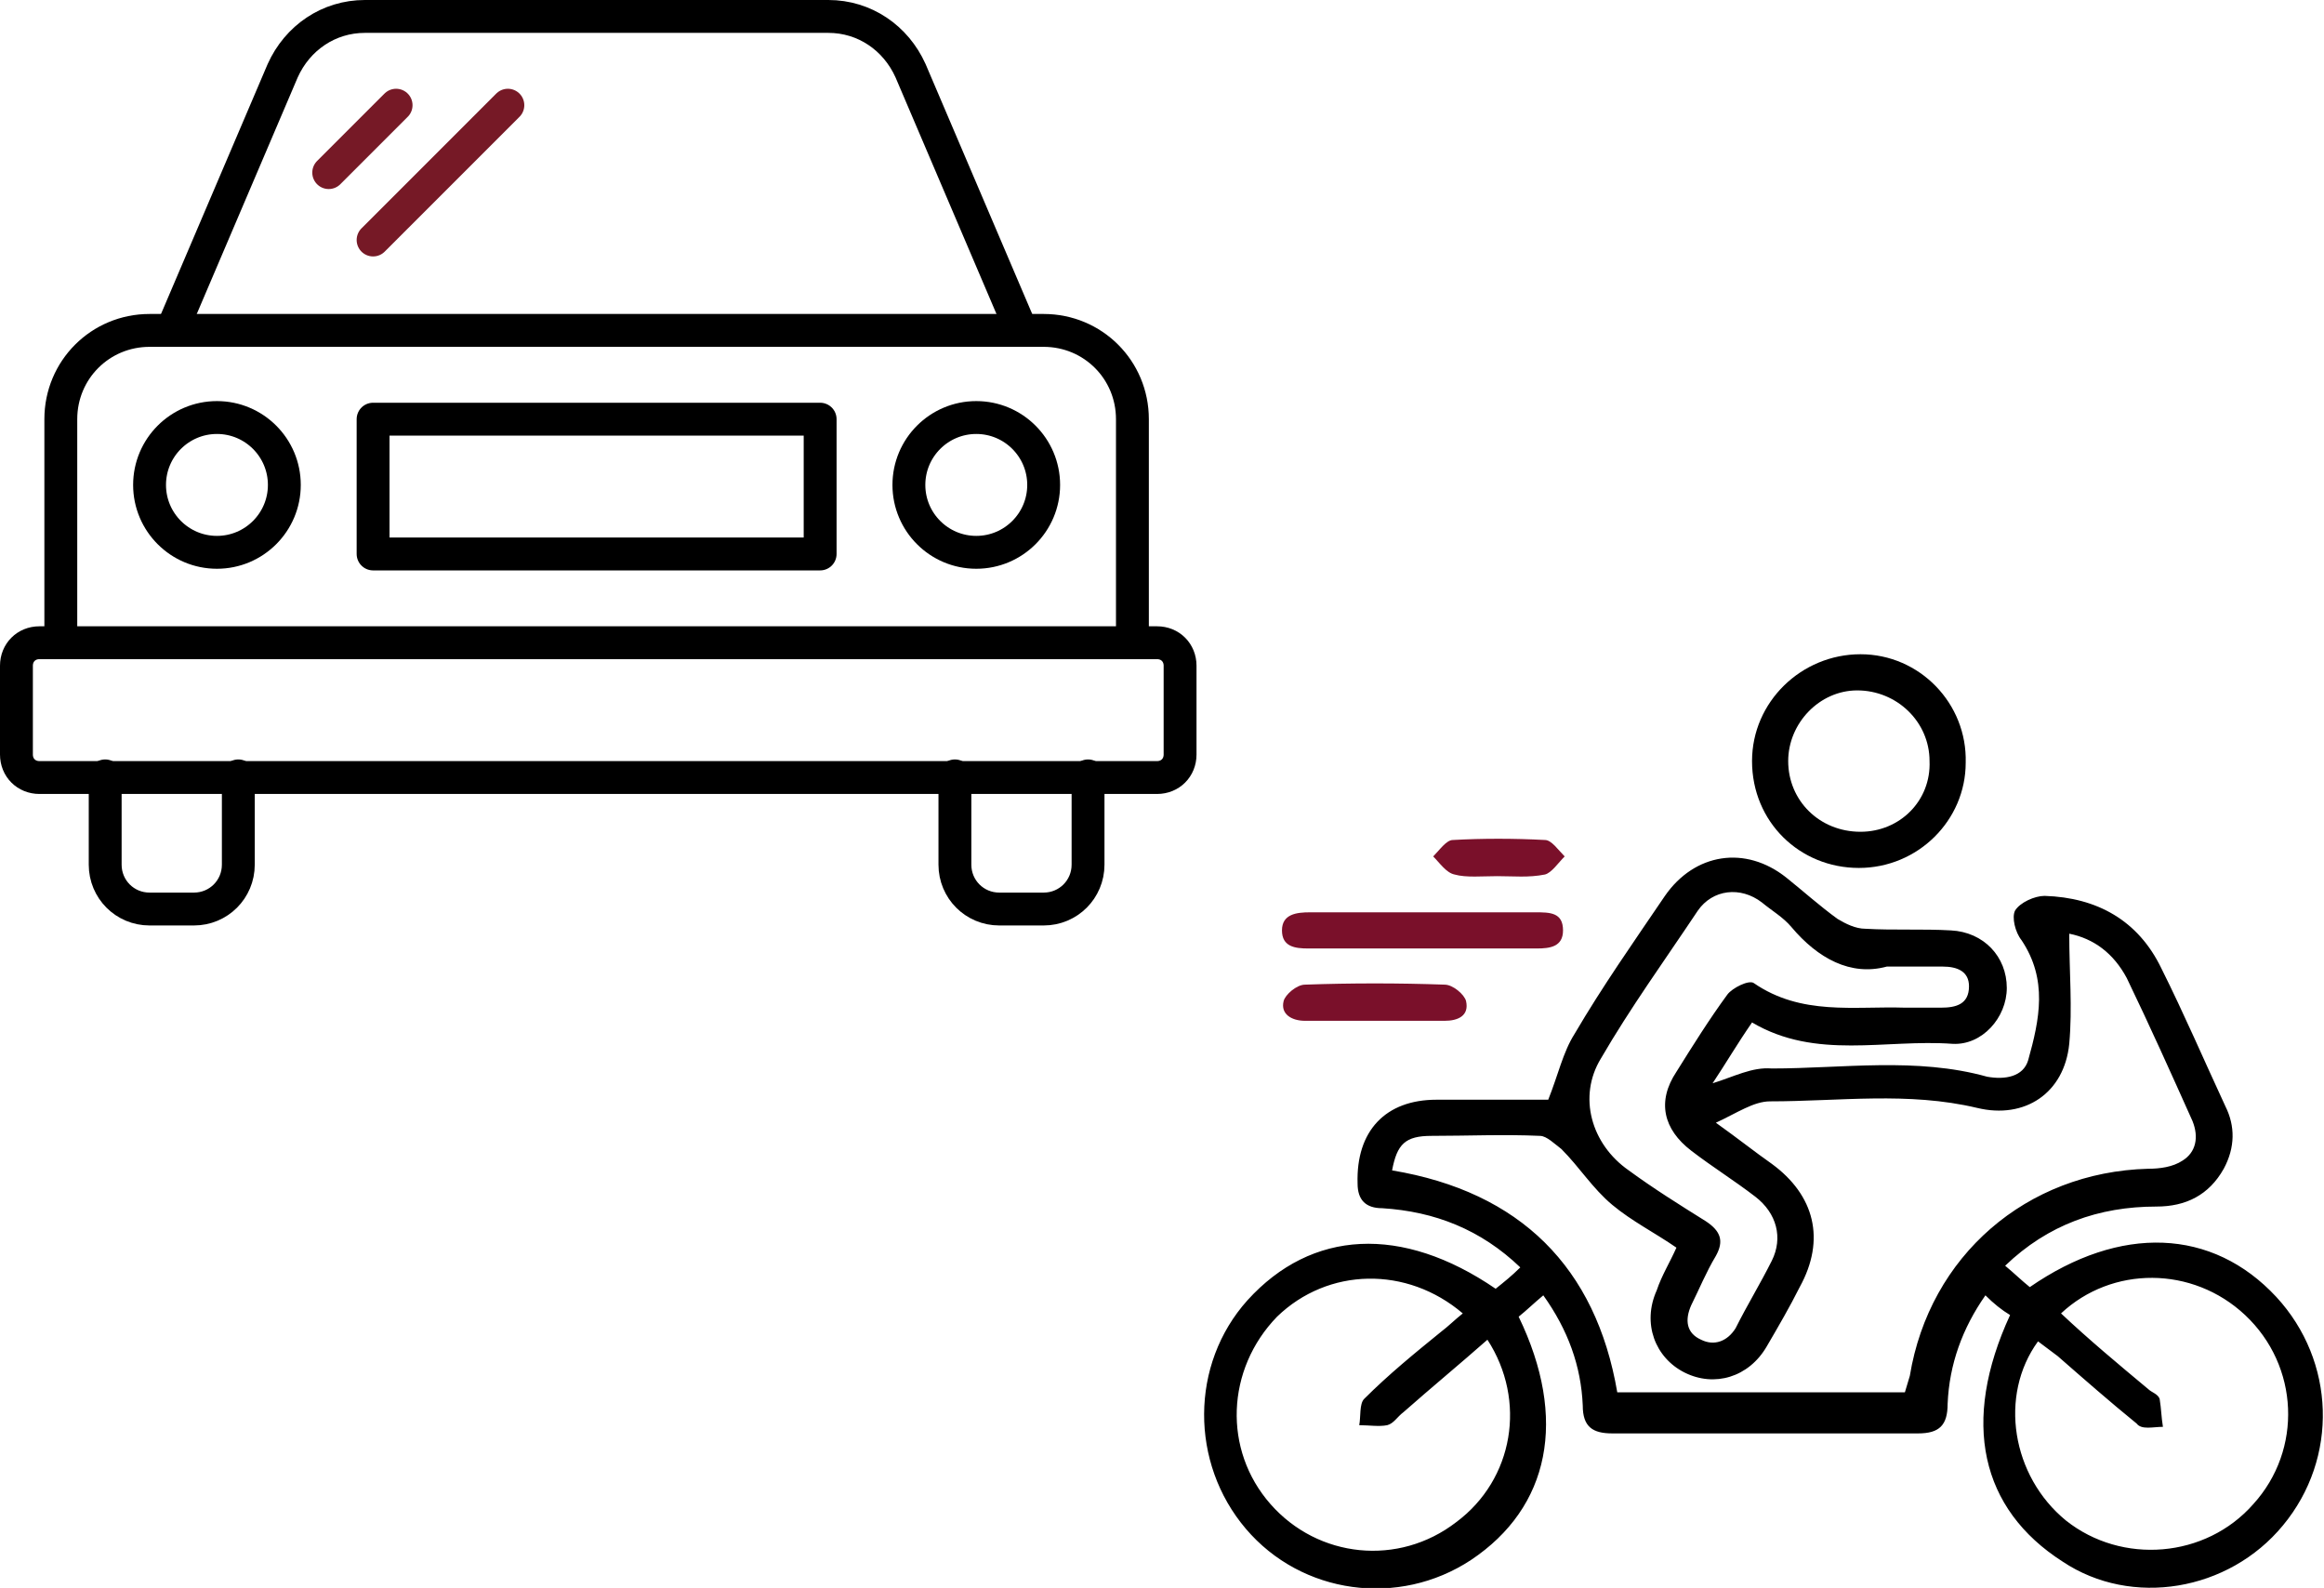 <?xml version="1.0" encoding="utf-8"?>
<!-- Generator: Adobe Illustrator 26.0.2, SVG Export Plug-In . SVG Version: 6.00 Build 0)  -->
<svg version="1.1" id="Layer_1" xmlns="http://www.w3.org/2000/svg" xmlns:xlink="http://www.w3.org/1999/xlink" x="0px" y="0px"
	 viewBox="0 0 141.4 96.6" style="enable-background:new 0 0 141.4 96.6;" xml:space="preserve">
<style type="text/css">
	.st0{fill-rule:evenodd;clip-rule:evenodd;}
	.st1{fill-rule:evenodd;clip-rule:evenodd;fill:#7A102A;}
	.st2{fill:none;stroke:#000000;stroke-width:2;stroke-linecap:round;stroke-linejoin:round;}
	.st3{fill:none;stroke:#761926;stroke-width:2;stroke-linecap:round;stroke-linejoin:round;}
</style>
<g>
	<g>
		<path class="st0" d="M107.8,65c4.3,0,8.8-0.7,13.1,0.5c1.1,0.2,2.2,0,2.5-1c0.7-2.5,1.2-4.9-0.4-7.3c-0.4-0.5-0.6-1.4-0.4-1.8
			c0.3-0.5,1.2-0.9,1.8-0.9c3.2,0.1,5.7,1.5,7.1,4.4c1.4,2.8,2.6,5.6,3.9,8.4c0.6,1.2,0.6,2.5-0.1,3.8c-0.9,1.6-2.3,2.3-4.1,2.3
			c-3.5,0-6.6,1.1-9.2,3.6c0.6,0.5,1,0.9,1.5,1.3c5.5-3.8,11.1-3.6,15,0.6c3.6,3.9,3.8,9.8,0.4,13.9c-3.3,4-9.2,5-13.4,2.2
			c-5-3.2-6.2-8.5-3.2-15c-0.5-0.3-1-0.7-1.5-1.2c-1.4,2-2.2,4.2-2.3,6.6c0,1.3-0.5,1.8-1.8,1.8c-6.2,0-12.4,0-18.6,0
			c-1.2,0-1.8-0.4-1.8-1.7c-0.1-2.4-0.9-4.6-2.4-6.7c-0.6,0.5-1,0.9-1.5,1.3c3,6.2,1.9,11.6-2.9,14.8C85.1,97.8,79.2,97,75.8,93
			s-3.4-10,0.1-13.9c3.9-4.3,9.4-4.6,15.1-0.7c0.5-0.4,1-0.8,1.5-1.3c-2.4-2.3-5.2-3.4-8.4-3.6c-1,0-1.5-0.5-1.5-1.5
			c-0.1-3.2,1.7-5.1,4.8-5.1c2.3,0,4.7,0,6.8,0c0.6-1.5,0.9-2.9,1.6-4c1.7-2.9,3.6-5.6,5.5-8.4c1.8-2.6,4.9-3.1,7.4-1.1
			c1,0.8,2,1.7,3.1,2.5c0.5,0.3,1.1,0.6,1.7,0.6c1.7,0.1,3.5,0,5.2,0.1c2,0.1,3.4,1.6,3.4,3.5c0,1.8-1.5,3.5-3.3,3.4
			c-4.1-0.3-8.3,1-12.2-1.3c-0.9,1.3-1.6,2.5-2.4,3.7C105.5,65.5,106.6,64.9,107.8,65z M98.4,84.7c5.8,0,11.6,0,17.5,0
			c0.1-0.3,0.2-0.7,0.3-1c1.2-7.3,7.1-12.4,14.5-12.6c0.7,0,1.5-0.1,2.1-0.5c0.8-0.5,1-1.4,0.6-2.4c-1.3-2.9-2.6-5.8-4-8.7
			c-0.8-1.5-2-2.4-3.5-2.7c0,2.3,0.2,4.5,0,6.7c-0.3,3-2.7,4.6-5.6,3.9c-4.2-1-8.4-0.4-12.6-0.4c-1,0-2,0.7-3.3,1.3
			c1.4,1,2.4,1.8,3.4,2.5c2.6,1.9,3.3,4.6,1.7,7.5c-0.6,1.2-1.3,2.4-2,3.6c-1.1,1.9-3.2,2.5-5,1.6c-1.8-0.9-2.6-3-1.7-5
			c0.3-0.9,0.8-1.7,1.2-2.6c-1.3-0.9-2.7-1.6-3.9-2.6s-2-2.3-3.1-3.4c-0.4-0.3-0.9-0.8-1.3-0.8c-2.2-0.1-4.4,0-6.6,0
			c-1.6,0-2.1,0.5-2.4,2.1C92.5,72.5,97.1,77.1,98.4,84.7z M77.7,80.1c-3.1,3.2-3.3,8.1-0.4,11.4c2.9,3.3,7.8,3.8,11.3,1.1
			c3.5-2.6,4.3-7.4,1.9-11.1c-1.7,1.5-3.4,2.9-5.1,4.4c-0.4,0.3-0.6,0.7-1,0.8c-0.5,0.1-1.1,0-1.7,0c0.1-0.5,0-1.3,0.3-1.6
			c1.5-1.5,3.1-2.8,4.7-4.1c0.4-0.3,0.8-0.7,1.3-1.1C85.6,77,80.8,77.1,77.7,80.1z M130.7,84.5c0.2,0.2,0.6,0.3,0.7,0.6
			c0.1,0.6,0.1,1.1,0.2,1.7c-0.6,0-1.3,0.2-1.6-0.2c-1.6-1.3-3.2-2.7-4.8-4.1c-0.4-0.3-0.8-0.6-1.2-0.9c-2.4,3.3-1.6,8.2,1.7,10.9
			c3.4,2.7,8.5,2.3,11.4-1c3-3.3,2.8-8.4-0.5-11.5c-3.2-3-8.1-3-11.2-0.1C127.1,81.5,128.9,83,130.7,84.5z M109,56.4
			c-0.5-0.6-1.2-1-1.8-1.5c-1.3-1-3-0.8-3.9,0.5c-2,3-4.1,5.9-5.9,9c-1.4,2.3-0.6,5.2,1.7,6.8c1.5,1.1,3.1,2.1,4.7,3.1
			c0.9,0.6,1.1,1.2,0.6,2.1c-0.6,1-1,2-1.5,3c-0.4,0.9-0.3,1.7,0.6,2.1c0.8,0.4,1.6,0.1,2.1-0.7c0.7-1.4,1.5-2.7,2.2-4.1
			c0.7-1.4,0.3-2.9-1-3.9s-2.6-1.8-3.9-2.8c-1.7-1.3-2.1-3-0.9-4.8c1-1.6,2-3.2,3.1-4.7c0.3-0.4,1.3-0.9,1.6-0.7
			c2.9,2,6.1,1.4,9.2,1.5c0.7,0,1.5,0,2.2,0c0.9,0,1.7-0.2,1.7-1.3c0-0.9-0.7-1.2-1.6-1.2c-1,0-2,0-3.4,0
			C112.6,59.4,110.6,58.3,109,56.4z"/>
		<path class="st0" d="M106.6,46.3c0-3.6,3-6.5,6.6-6.5c3.6,0,6.5,3,6.4,6.6c0,3.5-2.9,6.4-6.5,6.4S106.6,50,106.6,46.3z
			 M117.4,46.3c0-2.4-2-4.3-4.4-4.3c-2.3,0-4.2,2-4.2,4.3c0,2.4,1.9,4.3,4.4,4.3C115.6,50.6,117.5,48.7,117.4,46.3z"/>
		<path class="st1" d="M93.4,55.5c0.9,0,1.7,0,1.7,1.1c0,1-0.8,1.1-1.6,1.1c-4.6,0-9.3,0-13.9,0c-0.8,0-1.6-0.1-1.6-1.1
			c0-1,0.9-1.1,1.7-1.1c2.3,0,4.6,0,6.9,0C88.9,55.5,91.1,55.5,93.4,55.5z"/>
		<path class="st1" d="M79.4,62.1c-0.8,0-1.5-0.4-1.3-1.2c0.1-0.4,0.8-1,1.3-1c2.8-0.1,5.7-0.1,8.5,0c0.5,0,1.2,0.6,1.3,1
			c0.2,0.9-0.5,1.2-1.3,1.2c-1.5,0-2.9,0-4.3,0S80.8,62.1,79.4,62.1z"/>
		<path class="st1" d="M88.5,53.2c-0.5-0.1-0.9-0.7-1.3-1.1c0.4-0.4,0.8-1,1.2-1c1.8-0.1,3.7-0.1,5.6,0c0.4,0,0.8,0.6,1.2,1
			c-0.4,0.4-0.8,1-1.2,1.1c-1,0.2-1.9,0.1-2.9,0.1C90.2,53.3,89.2,53.4,88.5,53.2z"/>
	</g>
</g>
<g id="veh-car" transform="translate(-210.5 -128.5)">
	<path id="Rectangle_84" class="st2" d="M212.9,167.6h68c0.8,0,1.4,0.6,1.4,1.4v5.4c0,0.8-0.6,1.4-1.4,1.4h-68
		c-0.8,0-1.4-0.6-1.4-1.4v-5.4C211.5,168.2,212.1,167.6,212.9,167.6z"/>
	<path id="Path_681" class="st2" d="M214.2,167.6V154c0-3,2.4-5.4,5.4-5.4H274c3,0,5.4,2.4,5.4,5.4v13.6"/>
	<path id="Path_682" class="st2" d="M221,148.5l6.7-15.7c0.9-2,2.8-3.3,5-3.3h28.2c2.2,0,4.1,1.3,5,3.3l6.7,15.7"/>
	<circle id="Ellipse_182" class="st2" cx="223.7" cy="158" r="4.1"/>
	<circle id="Ellipse_183" class="st2" cx="269.9" cy="158" r="4.1"/>
	<rect id="Rectangle_85" x="233.2" y="154" class="st2" width="27.2" height="8.2"/>
	<path id="Path_683" class="st2" d="M216.9,175.7v5.4c0,1.5,1.2,2.7,2.7,2.7h2.7c1.5,0,2.7-1.2,2.7-2.7v-5.4"/>
	<path id="Path_684" class="st2" d="M268.6,175.7v5.4c0,1.5,1.2,2.7,2.7,2.7h2.7c1.5,0,2.7-1.2,2.7-2.7v-5.4"/>
	<line id="Line_255" class="st3" x1="230.5" y1="139" x2="234.6" y2="134.9"/>
	<line id="Line_256" class="st3" x1="241.4" y1="134.9" x2="233.2" y2="143.1"/>
</g>
</svg>
